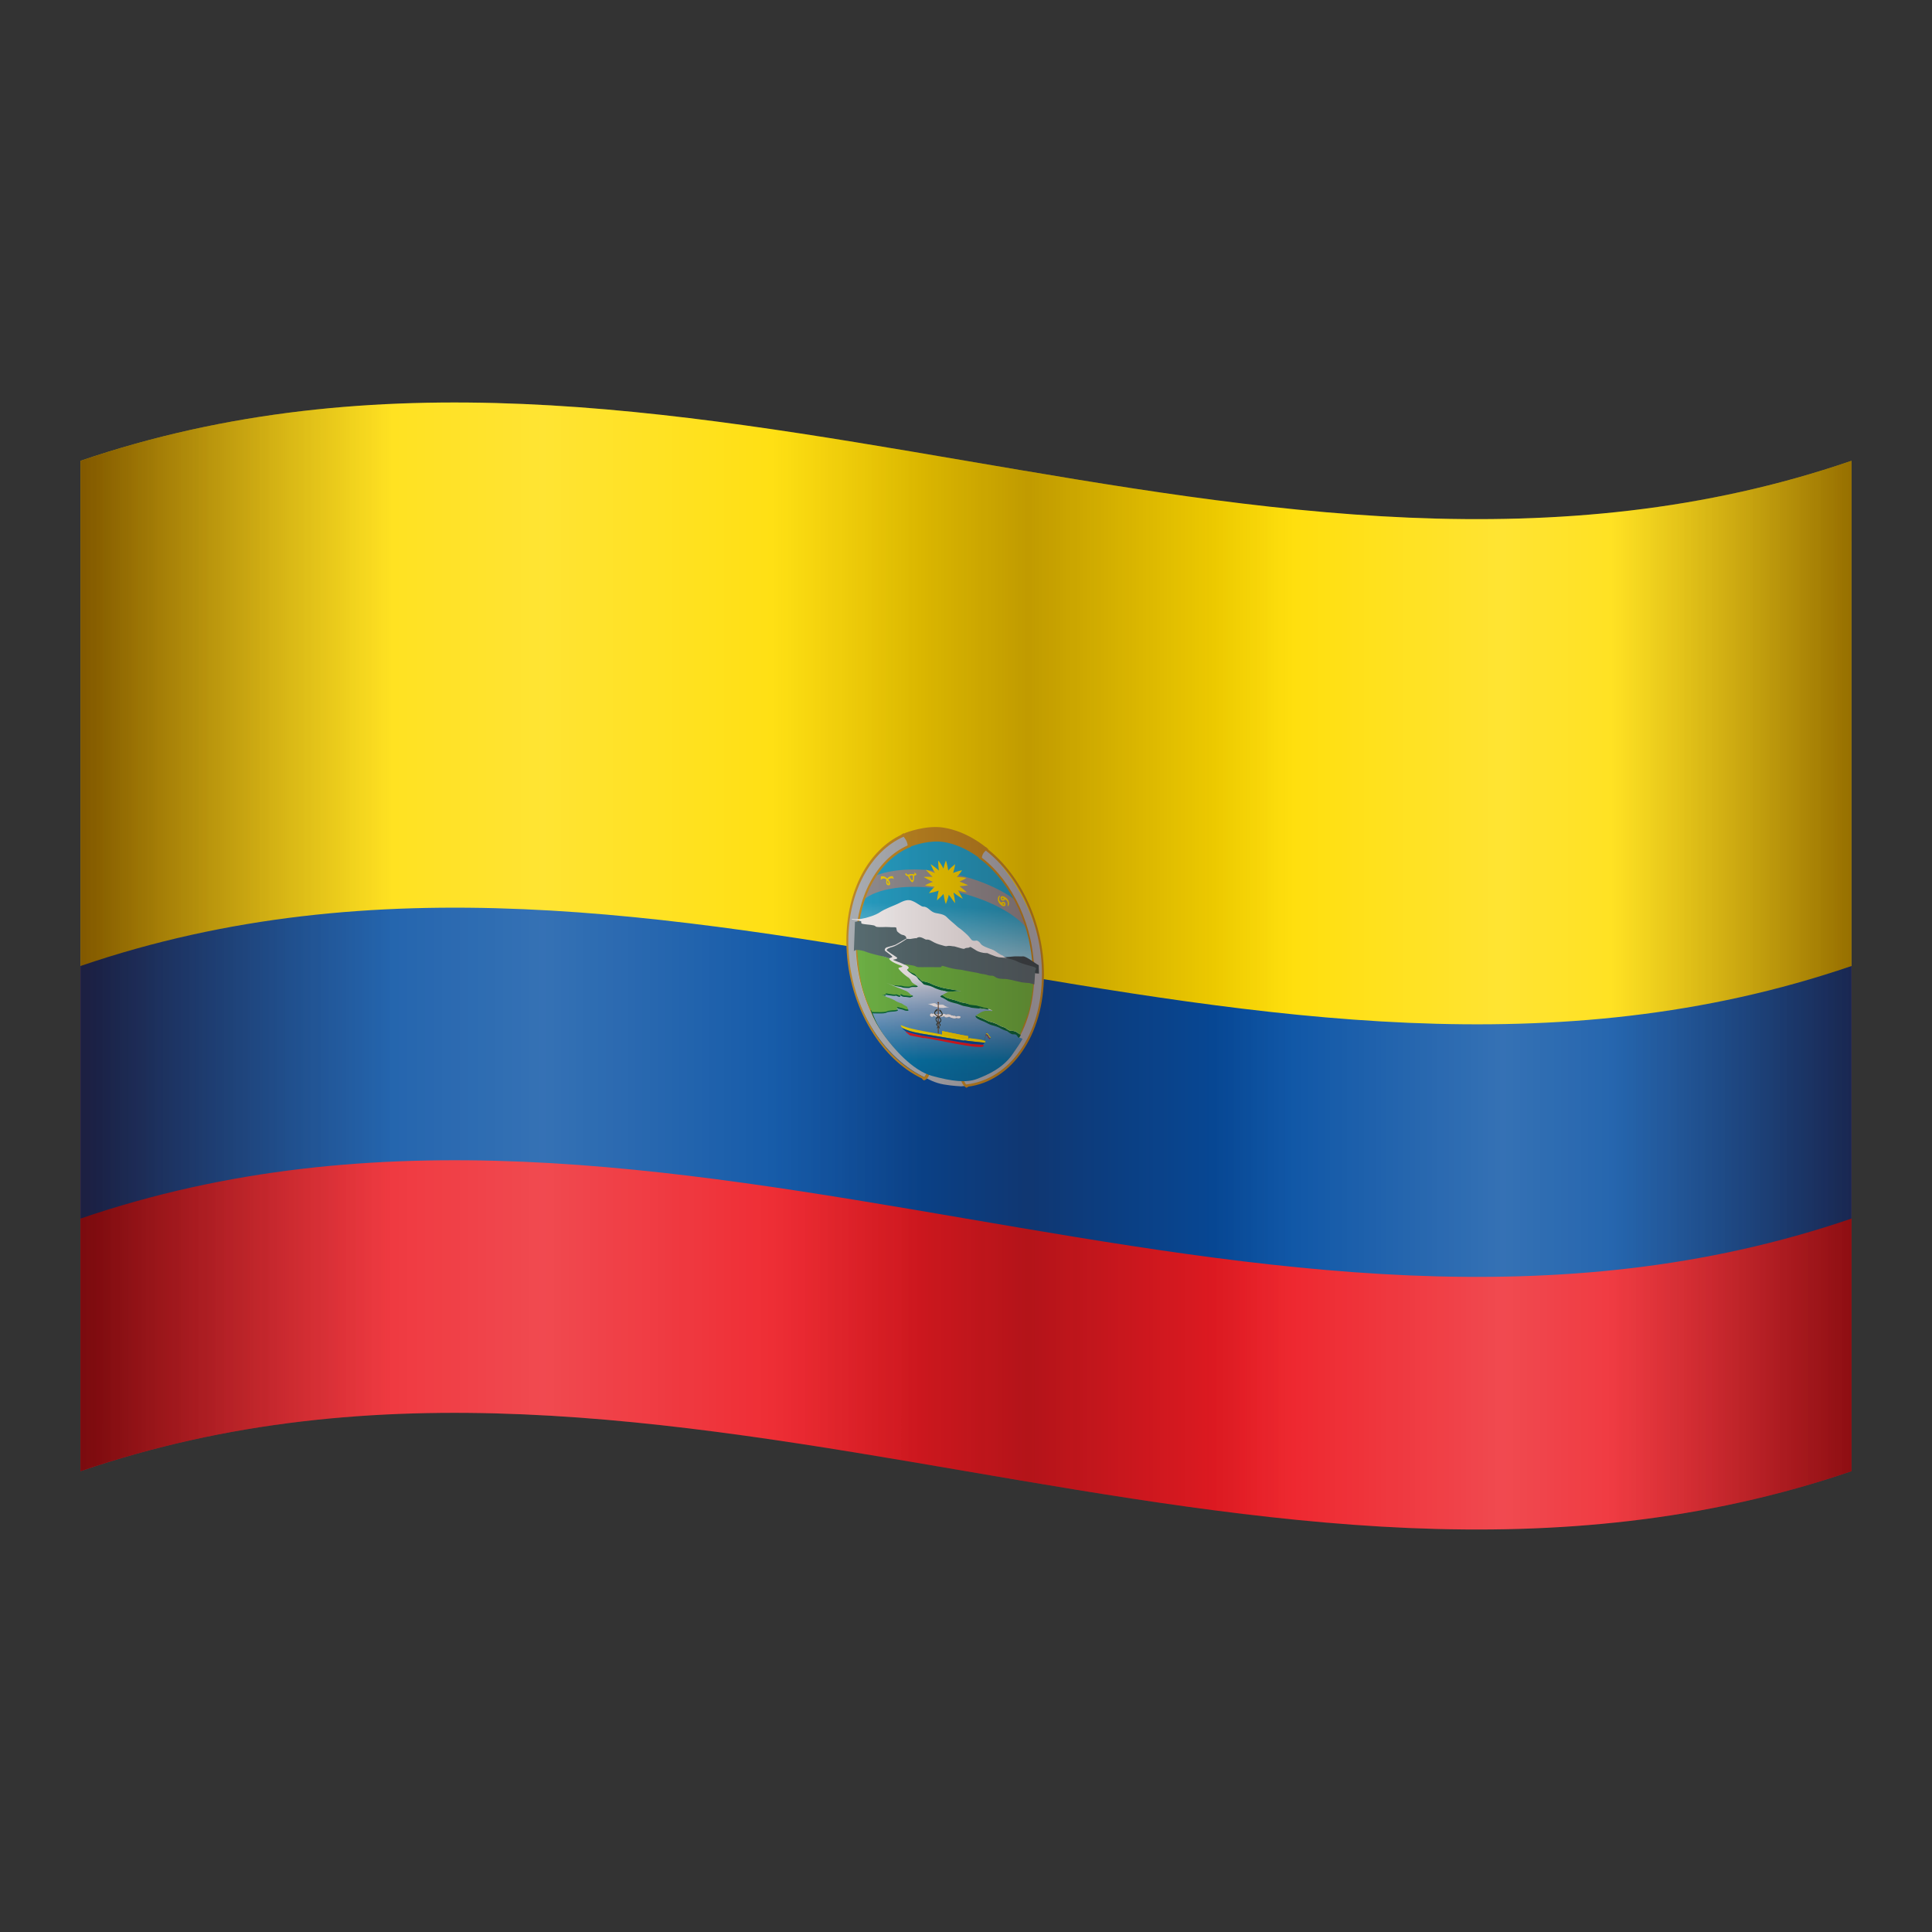 <svg xmlns="http://www.w3.org/2000/svg"  viewBox="0 0 48 48" width="100px" height="100px"><rect x="0" y="0" width="48" height="48" fill="#333333" stroke="none"/><path fill="#ED1C24" d="M2,13.449c14.667-5.02,29.333,5.02,44,0c0,8.367,0,14.734,0,23.102c-14.667,5.02-29.333-5.02-44,0	C2,28.184,2,21.816,2,13.449z"/><path fill="#034EA2" d="M2,13.449c14.667-5.02,29.333,5.02,44,0c0,6.275,0,10.551,0,16.826c-14.667,5.02-29.333-5.02-44,0	C2,24,2,19.725,2,13.449z"/><path fill="#FD0" d="M2,11.449c14.667-5.02,29.333,5.02,44,0c0,4.184,0,8.367,0,12.551c-14.667,5.02-29.333-5.02-44,0	C2,19.816,2,15.633,2,11.449z"/><linearGradient id="wVH8H8MLjq_PHBlQiD2Yva" x1="-213.023" x2="-212.932" y1="2414.074" y2="2412.376" gradientTransform="matrix(1.314 0 0 1.372 303.425 -3287.257)" gradientUnits="userSpaceOnUse"><stop offset="0" stop-color="#fff"/><stop offset="1" stop-color="#1ea8d1"/></linearGradient><path fill="url(#wVH8H8MLjq_PHBlQiD2Yva)" d="M21.099,23.416c0,1.636,1.067,3.135,2.384,3.362c1.317,0.227,2.384-0.921,2.384-2.557 c0-1.636-1.067-3.142-2.384-3.368C22.168,20.626,21.099,21.78,21.099,23.416"/><path fill="#949699" d="M25.391,22.681c0.024,0.048,0.126,0.39,0.126,0.39c-0.337-0.422-1.125-0.813-2.043-0.97 c-0.906-0.155-1.69-0.036-2.035,0.265c-0.006,0.005,0.053-0.155,0.122-0.306c0.066-0.146,0.144-0.285,0.15-0.287 c0.405-0.177,1.044-0.226,1.763-0.103c0.725,0.124,1.368,0.394,1.772,0.709C25.247,22.379,25.372,22.596,25.391,22.681 L25.391,22.681z"/><path fill="#FD0" d="M24.02,22.17c-0.05,0-0.17-0.03-0.22-0.05c0.04,0.06,0.12,0.21,0.12,0.21c-0.06-0.03-0.22-0.14-0.22-0.15 l-0.01,0.01c0.02,0.05,0.04,0.25,0.04,0.25c-0.04-0.04-0.12-0.17-0.16-0.21c0,0.05-0.07,0.23-0.07,0.23 c-0.03-0.06-0.05-0.2-0.06-0.25c-0.02,0.03-0.16,0.16-0.16,0.16c0-0.07,0.04-0.24,0.04-0.24c-0.01,0-0.01,0-0.01,0 c-0.03,0.02-0.23,0.06-0.23,0.06c0.03-0.05,0.12-0.14,0.14-0.16c-0.06,0-0.24-0.03-0.24-0.03c0.04-0.03,0.16-0.08,0.2-0.09 c-0.06-0.02-0.23-0.12-0.23-0.12c0.05-0.01,0.17-0.01,0.22,0C23.12,21.74,23,21.61,23,21.61c0.06,0.01,0.18,0.06,0.23,0.08 c-0.04-0.06-0.11-0.22-0.11-0.22c0.06,0.03,0.21,0.16,0.21,0.16c-0.02-0.05-0.02-0.25-0.02-0.25c0.04,0.04,0.1,0.14,0.13,0.2 c0.01-0.07,0.06-0.2,0.06-0.2c0.03,0.06,0.06,0.25,0.06,0.25c0.02-0.04,0.17-0.16,0.17-0.16c0,0.05-0.04,0.18-0.05,0.22 c0.05-0.03,0.22-0.07,0.22-0.07c-0.02,0.05-0.11,0.15-0.13,0.17c0.06-0.01,0.24,0.02,0.24,0.02c-0.03,0.03-0.12,0.07-0.17,0.09 c0.07,0.03,0.21,0.09,0.21,0.09c-0.05,0.02-0.16,0.02-0.21,0.03C23.9,22.06,24.02,22.17,24.02,22.17z"/><path fill="#FD0" d="M22.209,21.835c-0.01-0.022-0.019-0.045-0.03-0.067c0,0-0.092-0.009-0.134,0.061 c0,0-0.058-0.077-0.16-0.056c-0.001,0.03-0.002,0.06-0.003,0.09c0,0,0.069-0.082,0.141-0.006c0,0-0.033,0.131,0.049,0.137 c0.081,0.007,0.026-0.115,0.01-0.124c-0.006-0.004-0.011-0.006-0.016-0.009C22.064,21.862,22.11,21.793,22.209,21.835 M22.074,21.922c0.005,0.02,0.002,0.036-0.006,0.037c-0.008,0-0.018-0.014-0.023-0.035c-0.005-0.02-0.002-0.036,0.006-0.037 C22.059,21.887,22.069,21.902,22.074,21.922"/><path fill="#FD0" d="M22.751,21.698c-0.007-0.005-0.023-0.019-0.046-0.019c0,0,0.022,0.023,0.018,0.03 c0,0-0.003,0.016-0.022,0.012c0,0-0.072-0.02-0.132,0.008c0,0.001-0.041-0.002-0.045-0.011c0-0.001-0.007-0.014-0.001-0.02 c0,0,0.001,0,0.001-0.001c0.009-0.004-0.044-0.001-0.032,0.027c0.011,0.027,0.04,0.041,0.064,0.043c0.001,0,0.002,0,0.003,0l0,0 c0,0,0.017,0.002,0,0c0.002,0.004,0.068,0.157,0.11,0.151c0.044-0.008,0.048-0.141,0.044-0.156 c-0.001-0.004-0.001-0.005-0.002-0.006l0,0c0,0-0.001-0.006,0,0C22.713,21.759,22.806,21.741,22.751,21.698 M22.662,21.869 c-0.031,0.001-0.069-0.101-0.065-0.104c0.041-0.025,0.071-0.015,0.079-0.012c-0.005-0.007,0.002,0.001,0.002,0.001 s-0.001,0-0.002-0.001l0,0C22.681,21.76,22.693,21.869,22.662,21.869"/><path fill="#FD0" d="M24.954,22.412c0,0-0.042-0.027-0.07,0.011c0,0-0.104-0.029-0.038-0.175 c0.002-0.004-0.068,0.016-0.053,0.119c0,0,0.014,0.087,0.111,0.142c0,0,0.083,0.032,0.079-0.047 C24.985,22.462,24.981,22.424,24.954,22.412 M24.93,22.477c-0.01-0.001-0.018-0.011-0.018-0.021c0-0.011,0.008-0.016,0.018-0.015 c0.01,0.002,0.018,0.011,0.018,0.021C24.949,22.472,24.941,22.478,24.93,22.477"/><path fill="#FD0" d="M24.899,22.374c0,0,0.046,0.02,0.064-0.025c0,0,0.104,0.008,0.07,0.17 c-0.001,0.005,0.061-0.032,0.026-0.131c0,0-0.03-0.085-0.134-0.122c0,0-0.085-0.015-0.065,0.064 C24.86,22.329,24.872,22.368,24.899,22.374 M24.909,22.304c0.009,0,0.019,0.008,0.022,0.018c0.002,0.011-0.005,0.019-0.014,0.019 c-0.01,0-0.019-0.007-0.022-0.018C24.893,22.312,24.899,22.304,24.909,22.304"/><path fill="#B1BABF" d="M24.5,21.07c0,0-0.457-0.351-1.055-0.447c-0.438-0.069-0.937,0.088-0.937,0.088 c-0.501,0.204-0.911,0.649-1.168,1.237c-0.182,0.418-0.287,0.903-0.287,1.446c0,1.546,0.89,2.927,2.002,3.412 c0,0.001,0.165,0.097,0.391,0.137c0.226,0.039,0.434,0.046,0.434,0.047c1.134-0.077,2.028-1.191,2.028-2.758 C25.911,22.199,24.284,20.904,24.5,21.07 M23.884,26.787c0,0-0.228,0.001-0.432-0.034c-0.204-0.035-0.399-0.118-0.399-0.118 c-1.001-0.44-1.796-1.742-1.796-3.157c0-0.497,0.113-0.969,0.277-1.352c0.23-0.54,0.622-0.921,1.073-1.109 c0,0,0.455-0.196,0.848-0.134c0.538,0.087,0.945,0.457,0.945,0.458c0.754,0.59,1.278,1.696,1.278,2.875 C25.678,25.652,24.904,26.714,23.884,26.787"/><path fill="#C69024" d="M25.936,24.215c0-1.274-0.571-2.464-1.394-3.117c0.002-0.001,0.004-0.004,0.006-0.004 c0.001-0.001,0.001-0.001,0.002-0.001l-0.056-0.05c-0.002,0-0.004,0.003-0.006,0.003c-0.017-0.014-0.461-0.392-1.047-0.484 c-0.437-0.069-0.934,0.126-0.934,0.126c-0.013,0.006-0.026,0.011-0.04,0.016c0,0,0.009,0.014,0.014,0.021 c-0.01-0.007-0.017-0.02-0.027-0.025c-0.001,0-0.058,0.032-0.058,0.032c0.001,0,0.001,0.001,0.002,0.001 c0.001,0.001,0.002,0.003,0.003,0.003c-0.813,0.379-1.373,1.378-1.373,2.643c0,1.515,0.806,2.909,1.884,3.419 c-0.002,0.001-0.004,0.004-0.006,0.005c0.016,0.013,0.031,0.027,0.046,0.039c0.068-0.012,0.127-0.087,0.142-0.182 c0.007-0.036,0.005-0.073-0.002-0.105c-0.022-0.001-0.042-0.002-0.064-0.005c0,0.004-0.001,0.008,0,0.012 c-0.981-0.443-1.719-1.718-1.719-3.102c0-1.156,0.517-2.063,1.259-2.395c0.016-0.006,0.067-0.024,0.067-0.03 c0-0.002-0.001-0.005-0.001-0.007c0.101-0.036,0.474-0.161,0.812-0.108c0.403,0.063,0.728,0.279,0.868,0.384 c0,0.003-0.001,0.007-0.001,0.01c0,0.007,0.078,0.061,0.078,0.061c0,0,0,0,0-0.001c0.744,0.584,1.263,1.665,1.263,2.822 c0,1.383-0.738,2.412-1.72,2.521c0-0.003-0.001-0.007,0-0.01c-0.022-0.006-0.042-0.012-0.064-0.018 c-0.007,0.03-0.009,0.066-0.002,0.105c0.015,0.102,0.075,0.194,0.142,0.231c0.015-0.007,0.031-0.015,0.046-0.023 c-0.001-0.001-0.002-0.003-0.004-0.004C25.13,26.858,25.936,25.73,25.936,24.215z M21.262,23.457c0,1.411,0.751,2.712,1.753,3.166 c0.003,0.002,0.006,0.004,0.009,0.005c0,0.001,0,0.001,0,0.002c-0.009,0.055-0.034,0.096-0.064,0.129 c-1.076-0.485-1.885-1.868-1.885-3.37c0-1.252,0.563-2.239,1.374-2.601c0.044,0.048,0.082,0.109,0.097,0.184 c0.002,0.01,0.001,0.021,0.003,0.033C21.79,21.343,21.262,22.275,21.262,23.457z M24.001,26.943 c-0.032-0.044-0.058-0.095-0.067-0.155c0-0.002,0-0.004,0-0.006c0.009-0.001,0.019-0.003,0.022-0.003 c0.996-0.119,1.74-1.168,1.74-2.573c0-1.184-0.529-2.293-1.291-2.888c0,0,0,0-0.001-0.001c-0.003-0.002-0.006-0.004-0.009-0.006 c0.002-0.01,0.001-0.021,0.003-0.03c0.015-0.067,0.052-0.114,0.095-0.148c0.821,0.635,1.394,1.813,1.394,3.075 C25.888,25.709,25.079,26.827,24.001,26.943z"/><path fill="#395054" d="M24.818,23.814c0.104-0.048,0.203-0.03,0.328-0.048c0.086-0.013,0.191,0,0.275-0.005 c0.077-0.005,0.31,0.184,0.386,0.22c0.002,0.069,0.003,0.139,0.006,0.208c0,0-0.385-0.025-0.522-0.1 c-0.138-0.074-0.472-0.289-0.472-0.29"/><path fill="#006C3C" d="M22.505,23.923c0.044,0.042,0.007,0.052-0.018,0.075c-0.015,0.014,0.083,0.102,0.187,0.152 c0.044,0.02,0.064,0.05,0.079,0.074c0.015,0.023,0.047,0.05,0.097,0.095c0.05,0.045,0.01,0.048,0.13,0.071 c0.118,0.023,0.165,0.06,0.212,0.078c0.047,0.018,0.076,0.03,0.19,0.064c0.115,0.034,0.523,0.089,0.511,0.09 c-0.01,0.002-0.285,0.011-0.311,0.021c-0.025,0.009-0.155-0.042-0.18-0.033c-0.025,0.011-0.05,0.027-0.079,0.043 c-0.029,0.016-0.007,0.027,0.022,0.039c0.029,0.012,0.061,0.023,0.111,0.059c0.05,0.034,0.05,0.036,0.162,0.07 c0.111,0.034,0.069,0.012,0.173,0.05c0.104,0.04,0.079,0.028,0.197,0.052c0.118,0.023,0.025,0.019,0.18,0.034 c0.155,0.015,0.118,0.013,0.18,0.023c0.061,0.009,0.061,0,0.13,0.008c0.069,0.008,0.116,0.121,0.048,0.109 c-0.069-0.011,0.054-0.012,0.007-0.016c-0.047-0.006-0.17-0.037-0.195-0.028c-0.025,0.011-0.05,0.034-0.118,0.073 c-0.069,0.037-0.015,0.073,0.007,0.09c0.022,0.018,0.054,0.03,0.083,0.046c0.029,0.015,0.057,0.018,0.148,0.064 c0.089,0.047,0.111,0.055,0.169,0.068c0.057,0.014,0.14,0.049,0.14,0.049s0.111,0.066,0.169,0.078 c0.057,0.013,0.036,0.021,0.108,0.064c0.072,0.043,0.069,0.019,0.126,0.028c0.057,0.011,0.079,0.021,0.111,0.047 c0.032,0.027,0.079,0.053,0.079,0.053c0,0.001-0.025,0.063-0.263,0.403s-0.604,0.504-0.874,0.605 c-0.269,0.103-0.621,0.061-1.118-0.074c-0.496-0.135-0.978-0.709-1.186-0.998c-0.209-0.29-0.291-0.559-0.291-0.559 c0.015,0.001,0.029,0.002,0.044,0.004c0.025,0.001,0.05,0.001,0.089,0.001c0.039,0,0.036,0.002,0.083-0.001 s0.061,0.001,0.104-0.011c0.044-0.011,0.029-0.021,0.097-0.027c0.069-0.006,0.047-0.006,0.064-0.007 c0.018,0,0.047,0.001,0.086-0.007c0.039-0.007,0.086-0.021,0.044-0.049c-0.044-0.029,0-0.025,0-0.025s0.047,0.012,0.111,0.026 c0.064,0.014,0.04,0.018,0.083,0.028c0.044,0.011,0.039,0.007,0.072,0.005c0.032-0.002-0.007-0.043-0.015-0.081 c-0.007-0.035-0.025-0.02-0.039-0.035c-0.015-0.016-0.029-0.012-0.076-0.048c-0.047-0.036-0.032-0.008-0.133-0.057 c-0.101-0.048-0.01,0.026-0.136-0.029c-0.126-0.057-0.056,0.015-0.16-0.034c-0.104-0.049-0.139-0.125-0.041-0.096 c0.097,0.032,0.029,0.001,0.039-0.012c0.01-0.013,0.029,0.001,0.086,0.007s0.05,0.009,0.104,0.014 c0.054,0.006,0.076-0.005,0.076-0.005s0.047,0.026,0.079,0.03c0.032,0.005,0.022-0.004,0.022-0.025 c0-0.021,0.032,0.005,0.057,0.016c0.025,0.012,0.086,0.011,0.086,0.011s0.029,0,0.083,0.011c0.054,0.008,0.022-0.007,0.072-0.016 c0.05-0.009,0-0.035-0.018-0.042c-0.018-0.007-0.022-0.014-0.047-0.04s-0.053-0.026-0.087-0.043 c-0.032-0.015-0.214-0.041-0.261-0.062c-0.047-0.022-0.045-0.078,0.048-0.067c0.094,0.012,0.036,0.007,0.083,0.014 c0.047,0.008,0.036,0.013,0.054,0.016c0.018,0.004,0.036,0.006,0.111,0.008c0.076,0.001,0.044-0.007,0.094-0.02 c0.05-0.012,0.104,0.004,0.148-0.007c0.044-0.012-0.018-0.039-0.072-0.073c-0.054-0.034,0,0.014-0.039-0.032 c-0.039-0.046-0.241-0.193-0.301-0.256c-0.056-0.059,0.048-0.022,0.102-0.037c0,0,0.023-0.047-0.036-0.077 c-0.058-0.028-0.053-0.028-0.115-0.061s-0.092-0.08-0.138-0.097s-0.069-0.034-0.069-0.034"/><path fill="#6DBE45" d="M22.505,23.923c-0.028,0.015-0.028,0.041-0.018,0.075c0.006,0.022,0.048,0.116,0.152,0.165 c0.044,0.021,0.1,0.036,0.113,0.061c0.015,0.023,0.047,0.05,0.097,0.095c0.05,0.043,0.01,0.048,0.13,0.071 c0.118,0.023,0.165,0.06,0.212,0.078c0.047,0.019,0.076,0.03,0.19,0.064c0.115,0.034,0.502,0.089,0.491,0.093 c-0.01,0.001-0.345,0.011-0.37,0.021c-0.025,0.009-0.073-0.045-0.099-0.035c-0.025,0.011-0.05,0.027-0.079,0.043 c-0.029,0.016-0.007,0.027,0.022,0.039c0.029,0.012,0.061,0.023,0.111,0.059c0.05,0.034,0.05,0.036,0.162,0.07 c0.111,0.034,0.069,0.012,0.173,0.05c0.104,0.04,0.079,0.028,0.197,0.052c0.118,0.025,0.024,0.032,0.179,0.048 c0.155,0.015,0.103,0.019,0.164,0.03c0.061,0.011,0.079,0.03,0.147,0.039c0.069,0.008,0.229,0.082,0.16,0.07 c-0.042-0.007-0.109-0.036-0.183-0.045c-0.047-0.004-0.093-0.023-0.118-0.013c-0.025,0.009-0.05,0.034-0.118,0.071 c-0.069,0.039-0.015,0.073,0.007,0.09s0.054,0.03,0.083,0.046c0.029,0.016,0.057,0.018,0.148,0.064 c0.089,0.048,0.111,0.055,0.169,0.068c0.057,0.014,0.14,0.048,0.14,0.049c0,0,0.111,0.066,0.169,0.078 c0.057,0.013,0.036,0.02,0.108,0.064c0.072,0.045,0.069,0.02,0.126,0.028c0.057,0.009,0.079,0.02,0.111,0.047 c0.021,0.016,0.046,0.033,0.063,0.043c0,0,0.148-0.376,0.206-0.54c0.057-0.164,0.119-0.657,0.119-0.687 c0-0.03-0.085-0.09-0.111-0.087c-0.026,0.002-0.142-0.016-0.177-0.022c-0.162-0.027-0.322-0.055-0.484-0.082 c-0.031-0.005-0.054,0.014-0.111-0.022c-0.057-0.036-0.162-0.069-0.196-0.071c-0.034-0.002-0.177-0.022-0.207-0.028 c-0.031-0.006-0.373-0.078-0.43-0.084c-0.057-0.006-0.165-0.025-0.234-0.04c-0.069-0.016-0.157-0.03-0.191-0.041 c-0.034-0.009-0.162-0.039-0.191-0.021c-0.031,0.016-0.115,0.012-0.154,0.012c-0.038,0.001-0.142,0.002-0.196-0.004 c-0.054-0.006-0.211-0.002-0.261-0.018C22.674,23.953,22.505,23.923,22.505,23.923"/><path fill="#6DBE45" d="M22.429,24.005c0.038,0.052,0.003,0.014-0.088,0.047c-0.072,0.026,0.311,0.283,0.35,0.329 c0.039,0.046-0.015-0.002,0.039,0.032c0.054,0.034,0.115,0.063,0.072,0.073c-0.044,0.012-0.097-0.006-0.148,0.007 c-0.05,0.013-0.018,0.021-0.094,0.02c-0.076-0.002-0.094-0.005-0.111-0.008c-0.018-0.002-0.014-0.009-0.061-0.016 c-0.047-0.008-0.007,0.008-0.101-0.005c-0.009-0.001-0.132-0.009-0.131-0.008c0.058,0.016,0.198,0.046,0.261,0.059 c0.034,0.007,0.066,0.028,0.113,0.053c0.032,0.015,0.054,0.034,0.079,0.06s0.029,0.033,0.047,0.04 c0.018,0.007,0.069,0.033,0.018,0.042c-0.05,0.009-0.018,0.026-0.072,0.016c-0.054-0.008-0.083-0.011-0.083-0.011 c0-0.001-0.061,0.001-0.086-0.011c-0.025-0.012-0.057-0.039-0.057-0.016c0,0.021,0.01,0.029-0.022,0.025 c-0.032-0.006-0.079-0.03-0.079-0.03s-0.022,0.011-0.076,0.005c-0.054-0.006-0.047-0.008-0.104-0.014 c-0.057-0.007-0.088-0.025-0.086-0.007c0.003,0.034-0.049,0.011-0.04,0.037c0.008,0.005-0.066-0.009-0.061-0.006 c0.104,0.049,0.134,0.009,0.259,0.066c0.126,0.056,0.039,0.025,0.14,0.074c0.101,0.049,0.086,0.022,0.133,0.057 c0.047,0.036,0.061,0.03,0.076,0.048c0.015,0.016,0.032-0.002,0.04,0.035c0.007,0.036,0.047,0.078,0.015,0.081 c-0.032,0.001-0.029,0.006-0.072-0.005c-0.044-0.012-0.018-0.013-0.083-0.028c-0.064-0.015-0.111-0.026-0.111-0.026 s-0.044-0.004,0,0.025c0.044,0.028-0.003,0.042-0.044,0.049c-0.04,0.007-0.069,0.006-0.086,0.007c-0.018,0.001,0.003,0-0.064,0.007 c-0.069,0.007-0.054,0.015-0.097,0.026c-0.044,0.009-0.057,0.008-0.104,0.011c-0.047,0.004-0.044,0-0.083,0 c-0.04,0-0.064,0-0.089-0.001c-0.025-0.001-0.072,0-0.072-0.001c0,0-0.165-0.293-0.248-0.632c-0.083-0.342-0.119-0.882-0.119-0.906 c0-0.026,0.122-0.008,0.163,0.014c0.041,0.021,0.238,0.068,0.329,0.095c0.092,0.026,0.318,0.097,0.336,0.105 c0.017,0.009,0.072-0.018,0.116,0.019c0.045,0.036,0.173,0.145,0.173,0.145"/><path fill="#557176" d="M21.214,23.639c0,0,0.007-0.055,0.149-0.032c0.142,0.023,0.1,0.03,0.264,0.078 c0.164,0.048,0.284,0.068,0.342,0.084c0.057,0.016,0.178,0.05,0.22,0.073c0.042,0.02,0.113,0.069,0.113,0.068 c0,0-0.029,0.016,0.093,0.036c0.122,0.02,0.085,0.008,0.256,0.036c0.171,0.029,0.057,0.053,0.277,0.047 c0.22-0.004,0.391,0.004,0.448-0.001c0.057-0.005-0.064-0.067,0.149-0.002c0.213,0.064,0.313,0.06,0.348,0.067 c0.036,0.006,0.185,0.039,0.257,0.05c0.071,0.012,0.171,0.029,0.213,0.043c0.042,0.014,0.107,0.011,0.199,0.041 s0.113-0.008,0.185,0.046c0.071,0.054,0.199,0.048,0.249,0.049c0.049,0.001,0.149,0.026,0.178,0.03 c0.029,0.006,0.164,0.042,0.228,0.053c0.064,0.011,0.193,0.018,0.193,0.019c0.04,0.012,0.08,0.023,0.122,0.034 c0,0.001,0.022-0.299,0.022-0.334s0.077-0.074-0.058-0.11c-0.501-0.131-0.307-0.129-0.603-0.198 c-0.071-0.026-0.413-0.169-0.484-0.194c-0.071-0.026-0.455-0.205-0.57-0.224c-0.113-0.02-0.399-0.055-0.47-0.067 c-0.071-0.012-0.69-0.132-0.776-0.146c0,0-0.228-0.116-0.284-0.146c-0.057-0.03-0.064-0.025-0.249-0.049 c-0.185-0.025-0.228-0.009-0.399-0.06c-0.171-0.049-0.313-0.053-0.391-0.05c-0.078,0.001-0.193,0.025-0.193,0.025 C21.232,23.15,21.223,23.395,21.214,23.639L21.214,23.639z"/><linearGradient id="wVH8H8MLjq_PHBlQiD2Yvb" x1="-212.977" x2="-212.967" y1="2413.602" y2="2415.635" gradientTransform="matrix(1.314 0 0 1.372 303.425 -3287.257)" gradientUnits="userSpaceOnUse"><stop offset="0" stop-color="#fff"/><stop offset=".131" stop-color="#c1d3e8"/><stop offset=".299" stop-color="#88b0d5"/><stop offset=".463" stop-color="#5998c6"/><stop offset=".619" stop-color="#2c87bc"/><stop offset=".764" stop-color="#007db5"/><stop offset=".896" stop-color="#0077b0"/><stop offset="1" stop-color="#0075af"/></linearGradient><path fill="url(#wVH8H8MLjq_PHBlQiD2Yvb)" d="M22.021,24.418c-0.005-0.002-0.007-0.004-0.007-0.004C22.014,24.415,22.016,24.416,22.021,24.418 M23.573,24.637L23.573,24.637c0.001,0,0.002-0.001,0.002,0C23.575,24.637,23.574,24.635,23.573,24.637 M23.598,24.635 c0.025,0,0.068-0.004,0.112-0.005C23.671,24.633,23.63,24.633,23.598,24.635 M23.73,24.631c-0.007,0-0.014,0-0.019,0.001 c0.081-0.002,0.164-0.001,0.175-0.007C23.884,24.625,23.807,24.627,23.73,24.631L23.73,24.631z M22.249,23.471 c-0.03,0.014-0.149,0.046-0.212,0.064c-0.062,0.02-0.064,0.078-0.042,0.093c0.022,0.014,0.164,0.122,0.174,0.139 c0.01,0.018-0.061,0.036-0.069,0.039c-0.008,0.004-0.005,0.023-0.005,0.023c0.076,0.112,0.367,0.167,0.32,0.191 c-0.047,0.025-0.132,0.005-0.073,0.07c0.039,0.045,0.138,0.136,0.199,0.178c0.087,0.057,0.083,0.093,0.102,0.116 c0.04,0.047,0.017,0.029,0.071,0.063c0.054,0.034,0.115,0.062,0.072,0.073c-0.044,0.011-0.097-0.006-0.148,0.007 c-0.05,0.014-0.018,0.021-0.094,0.02c-0.076-0.002-0.093-0.006-0.111-0.008c-0.018-0.004-0.007-0.008-0.054-0.016 c-0.047-0.008,0.01-0.002-0.083-0.014c-0.083-0.011-0.241-0.076-0.276-0.09c0.039,0.016,0.221,0.094,0.273,0.115 c0.057,0.023,0.054,0.016,0.101,0.039c0.047,0.022,0.089,0.033,0.123,0.049c0.032,0.016,0.054,0.035,0.079,0.06 c0.025,0.026,0.029,0.034,0.047,0.04c0.018,0.006,0.069,0.033,0.018,0.042c-0.05,0.009-0.018,0.025-0.072,0.016 c-0.054-0.009-0.083-0.011-0.083-0.011s-0.061,0.001-0.086-0.011c-0.025-0.012-0.057-0.039-0.057-0.016 c0,0.021,0.01,0.03-0.022,0.025c-0.032-0.005-0.079-0.032-0.079-0.03c0-0.001-0.022,0.011-0.076,0.005 c-0.028-0.002-0.039-0.005-0.05-0.007c-0.013-0.002-0.025-0.005-0.054-0.007c-0.021-0.002-0.037-0.005-0.048-0.008 c-0.021-0.004-0.031-0.007-0.038,0.001c-0.01,0.013,0.057,0.042-0.04,0.011c-0.097-0.03-0.061-0.025,0.044,0.025 c0.104,0.049,0.029,0.006,0.155,0.061c0.126,0.056,0.04,0.025,0.14,0.073c0.101,0.049,0.086,0.022,0.133,0.057 c0.047,0.037,0.061,0.03,0.076,0.048c0.015,0.016,0.032-0.001,0.039,0.035s0.047,0.078,0.015,0.081 c-0.032,0.001-0.029,0.006-0.072-0.005c-0.044-0.012-0.018-0.014-0.083-0.028c-0.064-0.015-0.111-0.026-0.111-0.026 s-0.044-0.004,0,0.025c0.044,0.028-0.003,0.042-0.044,0.049c-0.039,0.008-0.069,0.007-0.086,0.007 c-0.018,0.001,0.003,0.001-0.064,0.007c-0.069,0.006-0.054,0.015-0.097,0.027c-0.044,0.011-0.057,0.008-0.104,0.011 c-0.047,0.002-0.044,0-0.083,0s-0.064,0.001-0.089-0.001c-0.025-0.001-0.044-0.004-0.044-0.004s0.083,0.269,0.291,0.559 c0.209,0.289,0.69,0.864,1.186,0.998c0.496,0.135,0.848,0.177,1.118,0.074c0.269-0.103,0.636-0.267,0.874-0.605 c0.237-0.338,0.254-0.39,0.254-0.39s-0.049-0.029-0.087-0.028c-0.038,0.002-0.038-0.074-0.095-0.083s-0.054,0.016-0.126-0.028 s-0.05-0.052-0.108-0.064c-0.057-0.014-0.169-0.078-0.169-0.078s-0.083-0.035-0.14-0.049c-0.057-0.013-0.079-0.02-0.169-0.068 c-0.089-0.047-0.119-0.049-0.148-0.064c-0.029-0.016-0.061-0.028-0.083-0.046c-0.022-0.018-0.076-0.052-0.007-0.09 c0.069-0.039,0.094-0.062,0.118-0.071c0.025-0.009,0.079-0.033,0.126-0.028c0.047,0.005,0.05-0.006,0.118,0.006 c0.069,0.012-0.036-0.035-0.104-0.042c-0.069-0.007-0.069,0.002-0.13-0.008c-0.061-0.011-0.025-0.007-0.18-0.023 c-0.155-0.015-0.061-0.011-0.18-0.034c-0.118-0.022-0.093-0.013-0.197-0.052c-0.104-0.039-0.061-0.018-0.173-0.05 c-0.111-0.034-0.111-0.036-0.162-0.07c-0.05-0.033-0.083-0.047-0.111-0.059c-0.029-0.013-0.05-0.022-0.022-0.039 c0.029-0.015,0.139-0.08,0.164-0.089c0.01-0.004,0.031-0.007,0.058-0.009c-0.014,0-0.022,0.001-0.024,0.001 c-0.002,0.001-0.006,0.001-0.011,0c-0.019,0-0.06-0.004-0.128-0.025c-0.115-0.033-0.143-0.047-0.19-0.064 c-0.047-0.019-0.094-0.055-0.212-0.078c-0.118-0.023-0.079-0.028-0.13-0.071c-0.05-0.043-0.083-0.071-0.097-0.095 c-0.015-0.023-0.036-0.053-0.079-0.074c-0.104-0.049-0.202-0.138-0.187-0.152c0.025-0.025,0.061-0.033,0.018-0.075 c-0.044-0.042-0.293-0.128-0.363-0.159c0,0,0.002-0.012,0.006-0.012c0.016-0.002,0.052-0.006,0.078-0.02 c0.033-0.018,0-0.037-0.041-0.064c-0.056-0.037-0.151-0.097-0.194-0.132c-0.045-0.039,0.046-0.076,0.136-0.1 c0.091-0.023,0.319-0.175,0.352-0.199c-0.001-0.004-0.001-0.007-0.002-0.011C22.53,23.306,22.279,23.457,22.249,23.471"/><path fill="#FFF" d="M21.162,22.847c0,0,0.251,0.018,0.238,0.059c-0.013,0.04,0.013,0.046,0.079,0.055 c0.068,0.012,0.251,0.018,0.269,0.05c0.018,0.034,0.196,0.021,0.264,0.02c0.068,0,0.116,0.007,0.154,0.007 c0.037,0,0.104-0.007,0.104,0.018c0,0.025,0.018,0.082,0.018,0.082s0.079,0.08,0.135,0.089c0.055,0.009,0.073,0.03,0.086,0.05 c0.013,0.02,0,0.055,0.049,0.05c0.049-0.004,0.006,0.013,0.123-0.009c0.117-0.023,0.068,0.006,0.097-0.014 c0.031-0.019,0.068-0.032,0.123-0.009c0.055,0.021,0.097,0.054,0.117,0.05c0.018-0.004,0.061-0.008,0.141,0.042 c0.079,0.049,0.165,0.076,0.233,0.094c0.068,0.018,0.104,0.036,0.141,0.023c0.037-0.013,0.123,0.002,0.147,0.007 c0.024,0.005-0.024-0.016,0.117,0.026c0.141,0.042,0.154,0.043,0.172,0.029c0.018-0.015,0.068-0.019,0.092-0.02 c0.024-0.002,0.037-0.03,0.061-0.014c0.024,0.016,0.086,0.05,0.135,0.083c0.049,0.032,0.165,0.064,0.233,0.064 c0.068-0.001,0.024-0.001,0.135,0.041c0.11,0.043,0.147,0.055,0.19,0.063c0.042,0.007,0.197,0.015,0.197,0.015 c-0.018-0.007-0.038-0.015-0.056-0.022c-0.068-0.067-0.037-0.012-0.165-0.101s-0.073-0.055-0.264-0.13 c-0.19-0.075-0.147-0.103-0.209-0.151c-0.061-0.047-0.068-0.012-0.135-0.023c-0.068-0.012-0.042-0.05-0.202-0.192 c-0.159-0.142-0.147-0.11-0.209-0.169c-0.061-0.059-0.19-0.159-0.257-0.231c-0.068-0.071-0.209-0.082-0.269-0.095 c-0.135-0.027-0.188-0.164-0.306-0.158c-0.054,0.002-0.147-0.094-0.282-0.146c-0.135-0.054-0.264,0.034-0.361,0.078 c-0.097,0.043-0.33,0.132-0.434,0.205c-0.104,0.073-0.327,0.144-0.462,0.165c-0.135,0.021-0.232,0.002-0.233,0.004"/><path fill="#FD0" d="M23.406,25.71c0.001-0.032,0.002-0.063,0.002-0.095c0,0,0.436,0.093,0.645,0.127c0,0.025,0,0.049,0,0.074 C24.054,25.815,23.482,25.728,23.406,25.71"/><path fill="#755338" d="M24.454,25.857c0-0.001,0-0.002,0.001-0.003c0.017-0.067,0.034-0.134,0.051-0.201 c0.002,0.001,0.005,0.001,0.007,0.002c-0.017,0.066-0.034,0.132-0.052,0.198"/><path fill="#FD0" d="M24.615,25.763c-0.022,0.004-0.051-0.047-0.064-0.071c-0.013-0.024-0.047-0.022-0.047-0.022 c-0.003,0.009-0.006,0.017-0.009,0.026c0.007,0,0.034,0.001,0.045,0.022c0.013,0.024,0.042,0.075,0.064,0.071 c-0.004,0.011-0.008,0.022-0.012,0.033l0,0C24.601,25.803,24.608,25.783,24.615,25.763C24.616,25.763,24.615,25.763,24.615,25.763z"/><path fill="#034EA2" d="M24.542,25.719c-0.012-0.021-0.038-0.022-0.045-0.022c-0.002,0.005-0.003,0.009-0.005,0.014 c0.009,0.001,0.033,0.002,0.044,0.022c0.013,0.025,0.042,0.075,0.064,0.071c-0.002,0.006-0.005,0.012-0.007,0.018h0.001 c0.004-0.011,0.008-0.022,0.012-0.033C24.583,25.794,24.555,25.743,24.542,25.719"/><path fill="#ED1C24" d="M24.489,25.72c0.001,0,0.001,0,0.002,0c0.036,0.007,0.047,0.035,0.054,0.053 c0.007,0.017,0.042,0.045,0.048,0.049c0.002-0.006,0.005-0.012,0.007-0.018c-0.022,0.004-0.051-0.046-0.064-0.071 c-0.011-0.02-0.035-0.022-0.044-0.022C24.491,25.714,24.49,25.716,24.489,25.72C24.489,25.718,24.488,25.72,24.489,25.72"/><path fill="#797A7D" d="M23.654,25.643c0.001,0.002,0.001,0.002,0,0.004c-0.001,0.001-0.003,0.001-0.004-0.001 C23.648,25.642,23.652,25.64,23.654,25.643"/><path fill="#FD0" d="M24.141,25.827c0-0.002,0-0.004,0-0.006c0.336,0.068,0.524,0.033-0.084-0.032"/><path fill="#696161" d="M23.175,25.189c-0.02-0.001-0.035-0.026-0.054,0 c-0.001,0-0.001,0.001-0.002,0.001c-0.013,0.013-0.02,0.03-0.012,0.048c0.005,0.009,0.027,0.022,0.037,0.025 c0.025,0.008,0.045-0.009,0.047-0.032c0.012,0.017,0.046,0.023,0.063,0.027c0.03,0.008,0.038,0.003,0.043-0.027 c0.017,0.028,0.031,0.032,0.061,0.032c0.034,0.001,0.074,0.003,0.099-0.018c0.01,0.016,0.023,0.026,0.04,0.029 c0.015,0.002,0.034,0.003,0.048,0.001c0.011-0.002,0.024-0.016,0.035-0.016c0.009,0.014,0.026,0.013,0.038,0.017 c0.022,0.017,0.046,0.029,0.081,0.017c0.009-0.004,0.042,0.014,0.054,0.011c0.008-0.002,0.01-0.011,0.016-0.013 c0.014,0.014,0.038,0.006,0.053,0.005c0.012,0.003,0.029,0.004,0.034-0.01c0.021-0.009,0.015-0.021,0.009-0.028 c-0.034-0.019-0.058-0.023-0.09-0.006c-0.011-0.004-0.016-0.005-0.023,0.007c-0.014-0.023-0.038-0.033-0.063-0.022 c-0.021-0.014-0.032-0.009-0.049-0.011c-0.034-0.031-0.095-0.039-0.137-0.021c-0.048-0.03-0.063-0.02-0.094-0.002 c-0.018-0.011-0.04-0.01-0.059-0.012c-0.018-0.001-0.027,0.019-0.042,0.009c-0.034-0.022-0.051,0-0.077-0.006 C23.205,25.165,23.175,25.19,23.175,25.189" opacity=".75"/><path fill="#FFF" d="M23.175,25.189c-0.02-0.001-0.035-0.027-0.054,0c-0.062,0.049,0.06,0.118,0.07,0.043 c0.024,0.02,0.104,0.057,0.106,0c0.031,0.051,0.119,0.039,0.16,0.014c0.027,0.046,0.087,0.033,0.123,0.014 c0.048,0.033,0.137,0.057,0.189,0.032c0.023,0.011,0.071,0.015,0.087-0.005c0.047-0.037-0.057-0.059-0.081-0.034 c-0.01-0.004-0.016-0.005-0.023,0.007c-0.014-0.022-0.038-0.033-0.063-0.022c-0.021-0.014-0.032-0.009-0.049-0.011 c-0.034-0.031-0.095-0.038-0.137-0.021c-0.048-0.03-0.063-0.02-0.094-0.002c-0.063-0.02-0.124-0.004-0.178-0.009 C23.204,25.165,23.175,25.19,23.175,25.189"/><path fill="#FFE600" d="M24.06,25.794c0.006,0.008,0.011,0.015,0.017,0.023c-0.223-0.038-0.446-0.076-0.669-0.114 c-0.163-0.03-0.326-0.059-0.488-0.089c0,0-0.213-0.041-0.317-0.069c-0.104-0.027-0.223-0.076-0.223-0.077 c0.001,0.031,0.023,0.052,0.042,0.07c0.002,0.003,0.007,0.005,0.013,0.009c0.039,0.023,0.146,0.059,0.181,0.071 c0.039,0.013,0.18,0.046,0.276,0.061c0.095,0.015,1.063,0.176,1.063,0.177c0-0.003,0-0.006,0-0.009 c0.038,0.012,0.513,0.06,0.513,0.06c0.001-0.001,0.003-0.006,0.005-0.009c0.005-0.011,0.01-0.027,0.013-0.034 c0.001-0.001,0.001-0.003,0.001-0.003C24.343,25.838,24.201,25.816,24.06,25.794L24.06,25.794z"/><path fill="#ED1C24" d="M22.486,25.609c0.005,0.004,0.009,0.008,0.014,0.013c-0.001,0.003-0.002,0.005-0.002,0.008 c0.001,0.003,0.006,0.008,0.008,0.011h0.001c0.028,0.032,0.105,0.087,0.105,0.085c0.11,0.022,0.219,0.043,0.329,0.065 c0.002,0,0.004,0.001,0.006,0.001c0.001-0.042,1.643,0.363,1.481,0.169c0,0-0.008-0.008-0.016-0.007 c-0.02,0.001-0.128-0.009-0.205-0.014c-0.025-0.002-0.048-0.004-0.063-0.004c-0.057-0.002-0.008-0.001-0.008-0.001 s-0.583-0.093-0.664-0.109c-0.081-0.015-0.552-0.093-0.552-0.092c0,0-0.295-0.07-0.32-0.075c-0.024-0.005-0.073-0.032-0.093-0.038 C22.502,25.62,22.495,25.616,22.486,25.609L22.486,25.609z"/><path fill="#034EA2" d="M24.47,25.897c-0.002,0.004-0.003,0.007-0.005,0.009c0,0-0.475-0.047-0.513-0.06c0,0.003,0,0.006,0,0.009 c0,0-0.967-0.161-1.063-0.176c-0.095-0.016-0.236-0.047-0.276-0.061c-0.034-0.012-0.142-0.049-0.181-0.071 c-0.007,0-0.013-0.001-0.02-0.001c0,0,0.043,0.042,0.072,0.063c0.009,0.007,0.017,0.011,0.022,0.013 c0.064,0.04,0.355,0.096,0.413,0.112c0,0,0.47,0.076,0.551,0.092c0.081,0.017,0.665,0.11,0.665,0.11s-0.049,0,0.008,0.001 c0.057,0.002,0.241,0.019,0.267,0.018c0.008-0.001,0.017-0.006,0.026-0.014c0.019-0.016,0.035-0.043,0.035-0.043 C24.472,25.897,24.471,25.897,24.47,25.897"/><path fill="#FD0" d="M23.406,25.71c0.001-0.032,0.002-0.063,0.002-0.095c0,0,0.436,0.093,0.645,0.127c0,0.025,0,0.049,0,0.074 C24.054,25.815,23.482,25.728,23.406,25.71"/><path fill="#FFF" d="M23.413,25.04c0.002,0.004,0.018-0.003,0.021,0.005c0.028-0.014,0.063-0.007,0.09-0.016 c0.009,0.003,0.021,0.003,0.009-0.006c0,0.001,0.033,0.015,0.043,0.008c-0.021-0.004-0.121-0.044-0.11-0.049 c-0.059-0.051-0.136,0.004-0.207-0.035c-0.019-0.046-0.127-0.007-0.142-0.009c-0.052,0.007-0.096-0.008-0.038,0.012 c0.005,0.003,0.039,0.002,0.013,0.008c0.036,0.006,0.046,0.019,0.077,0.025c-0.002,0.002-0.004,0.003-0.006,0.005 c0.003,0,0.023,0.002,0.009,0.006C23.256,25.015,23.334,25.045,23.413,25.04"/><path fill="#2F3B30" d="M23.28,25.557c0.012-0.041,0.152-0.072,0.056-0.136c0,0,0.05-0.024,0.05-0.073 c0-0.047-0.053-0.084-0.053-0.084s0.081-0.016,0.087-0.055s-0.036-0.093-0.049-0.109c-0.013-0.015-0.032-0.02-0.032-0.021 c0.003,0.006,0.006,0.012,0.008,0.018c-0.006-0.003-0.011-0.006-0.017-0.01c0,0,0.008,0.024,0.031,0.047 c0.017,0.016,0.046,0.051,0.038,0.071c-0.008,0.02-0.082,0.044-0.082,0.044c0,0.01,0,0.02,0,0.03c0-0.001,0.053,0.041,0.052,0.068 s-0.047,0.051-0.047,0.051c-0.001,0.009-0.002,0.018-0.003,0.027c0,0,0.032,0.026,0.031,0.048 c-0.001,0.023-0.035,0.027-0.035,0.027s-0.041,0.011-0.035,0.052"/><path fill="#2F3B30" d="M23.35,25.569c-0.001-0.04-0.156-0.112-0.056-0.155c0,0-0.05-0.042-0.05-0.09s0.053-0.065,0.053-0.065 s-0.081-0.044-0.087-0.085c-0.006-0.041,0.036-0.081,0.049-0.092c0.013-0.012,0.032-0.01,0.032-0.01 c-0.003,0.005-0.006,0.01-0.008,0.015c0.006-0.001,0.011-0.003,0.017-0.004c0,0-0.008,0.021-0.031,0.036 c-0.017,0.011-0.046,0.035-0.038,0.058c0.008,0.024,0.082,0.072,0.082,0.072c0,0.01,0,0.02,0,0.03c0,0-0.053,0.023-0.052,0.051 c0.001,0.027,0.048,0.068,0.048,0.067c0.001,0.009,0.002,0.019,0.003,0.028c0,0-0.032,0.015-0.031,0.037 c0.02,0.059,0.066,0.024,0.07,0.103"/><path fill="#64472D" d="M23.301,24.941c0.007,0.001,0.013,0.002,0.02,0.004c0,0.243,0,0.486,0,0.73 c-0.007-0.001-0.013-0.002-0.02-0.004C23.301,25.427,23.301,25.184,23.301,24.941z"/><path fill="#64472D" d="M23.309,24.933c0.002,0,0.004,0.001,0.005,0.001c0,0.005,0,0.009,0,0.014c-0.002,0-0.004-0.001-0.005-0.001 C23.309,24.943,23.309,24.938,23.309,24.933z"/><path fill="#64472D" d="M23.292,24.911c0-0.011,0.009-0.018,0.02-0.016c0.023,0.001,0.028,0.044,0,0.039 C23.301,24.932,23.292,24.923,23.292,24.911"/><linearGradient id="wVH8H8MLjq_PHBlQiD2Yvc" x1="2" x2="46" y1="26" y2="26" gradientTransform="matrix(1 0 0 -1 0 50)" gradientUnits="userSpaceOnUse"><stop offset="0" stop-color="#2e0000" stop-opacity=".6"/><stop offset=".176" stop-color="#2e0000" stop-opacity="0"/><stop offset=".391" stop-color="#2e0000" stop-opacity="0"/><stop offset=".535" stop-color="#2e0000" stop-opacity=".3"/><stop offset=".685" stop-color="#2e0000" stop-opacity="0"/><stop offset=".864" stop-color="#2e0000" stop-opacity="0"/><stop offset="1" stop-color="#2e0000" stop-opacity=".5"/></linearGradient><path fill="url(#wVH8H8MLjq_PHBlQiD2Yvc)" d="M2,11.449c14.667-5.02,29.333,5.02,44,0c0,8.367,0,16.734,0,25.102c-14.667,5.02-29.333-5.02-44,0	C2,28.184,2,19.816,2,11.449z"/><linearGradient id="wVH8H8MLjq_PHBlQiD2Yvd" x1="2" x2="46" y1="26" y2="26" gradientTransform="matrix(1 0 0 -1 0 50)" gradientUnits="userSpaceOnUse"><stop offset=".01" stop-color="#fff" stop-opacity="0"/><stop offset=".261" stop-color="#fff" stop-opacity=".4"/><stop offset=".474" stop-color="#fff" stop-opacity="0"/><stop offset=".64" stop-color="#fff" stop-opacity="0"/><stop offset=".803" stop-color="#fff" stop-opacity=".4"/><stop offset="1" stop-color="#fff" stop-opacity="0"/></linearGradient><path fill="url(#wVH8H8MLjq_PHBlQiD2Yvd)" d="M2,11.449c14.667-5.02,29.333,5.02,44,0	c0,8.367,0,16.734,0,25.102c-14.667,5.02-29.333-5.02-44,0C2,28.184,2,19.816,2,11.449z" opacity=".5"/></svg>
